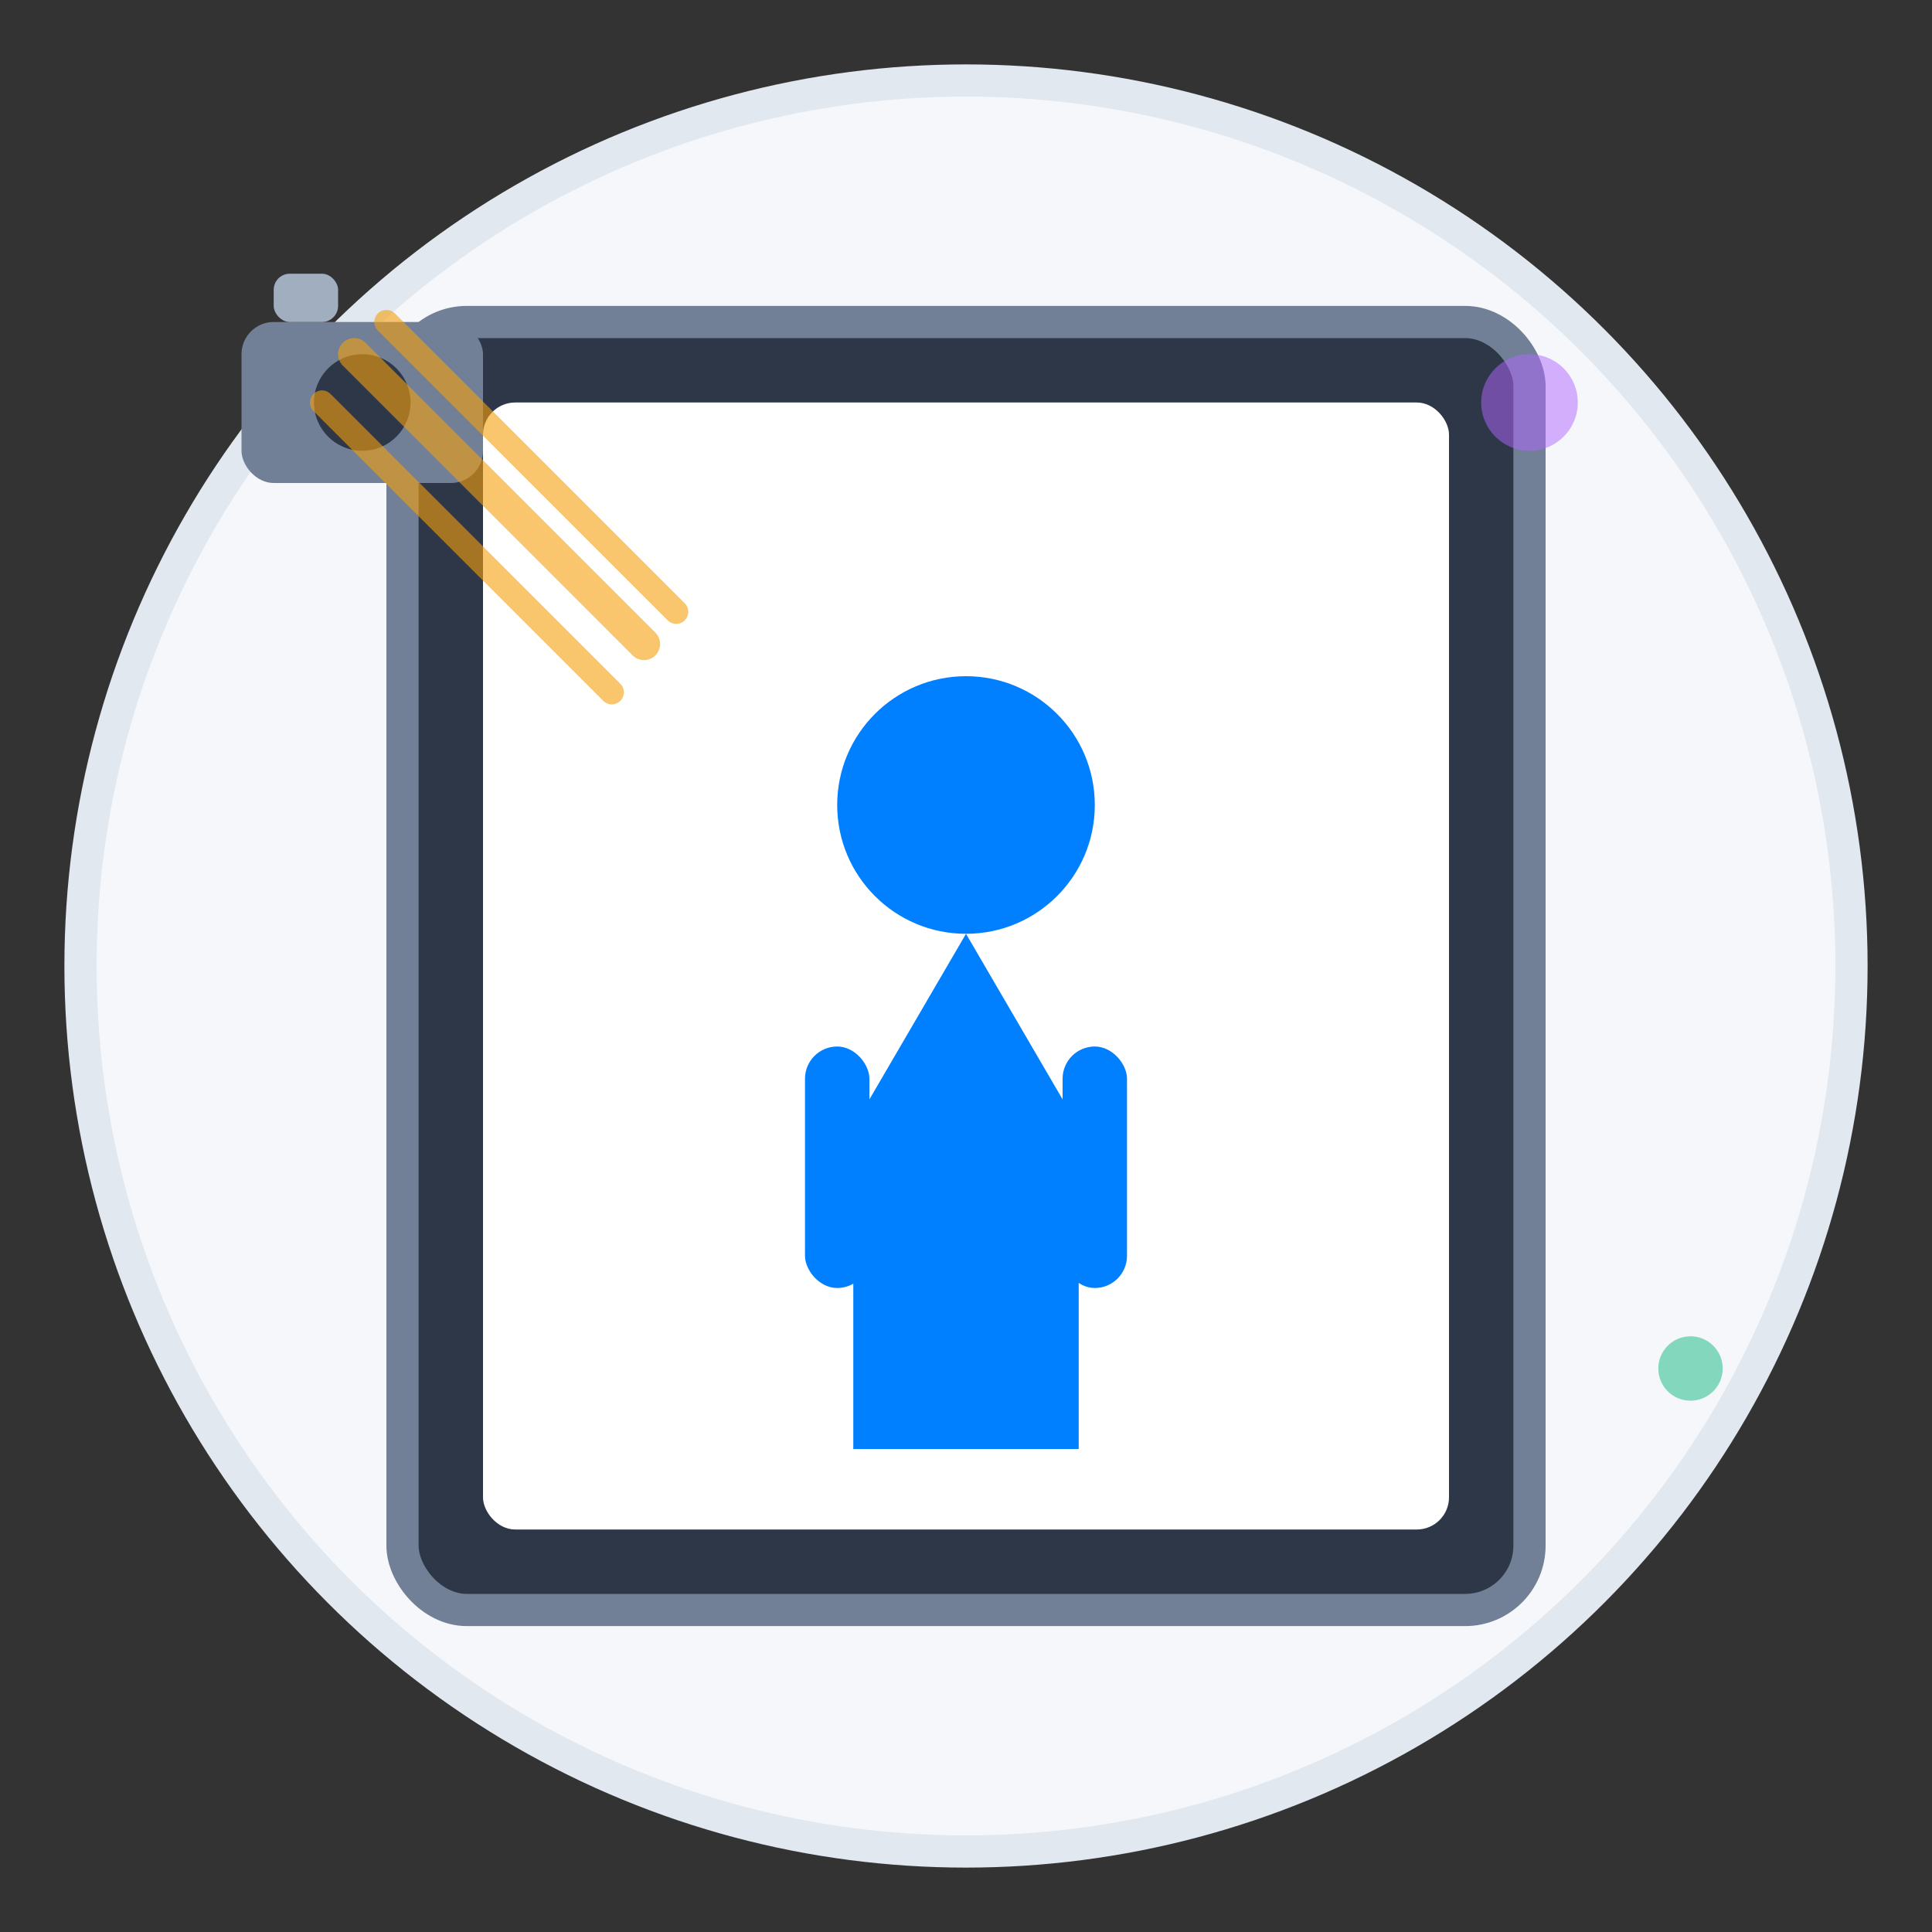 <svg width="120" height="120" viewBox="0 0 120 120" fill="none" xmlns="http://www.w3.org/2000/svg">
  <rect x="0" y="0" width="120" height="120" fill="#333333" stroke="none"/>
  <!-- Background -->
  <circle cx="60" cy="60" r="55" fill="#F5F7FA" stroke="#E2E8F0" stroke-width="2"/>
  
  <!-- Portrait frame -->
  <rect x="25" y="20" width="70" height="80" rx="4" fill="#2D3748" stroke="#718096" stroke-width="2"/>
  <rect x="30" y="25" width="60" height="70" rx="2" fill="#FFFFFF"/>
  
  <!-- Person silhouette -->
  <g transform="translate(45, 35)">
    <!-- Head -->
    <circle cx="15" cy="15" r="8" fill="#0080FF"/>
    
    <!-- Body -->
    <path d="M15 23 L8 35 L8 55 L22 55 L22 35 Z" fill="#0080FF"/>
    
    <!-- Arms -->
    <rect x="5" y="30" width="4" height="15" rx="2" fill="#0080FF"/>
    <rect x="21" y="30" width="4" height="15" rx="2" fill="#0080FF"/>
  </g>
  
  <!-- Camera (photographer's perspective) -->
  <g transform="translate(15, 15)">
    <rect x="0" y="5" width="15" height="10" rx="2" fill="#718096"/>
    <circle cx="7.5" cy="10" r="3" fill="#2D3748"/>
    <rect x="2" y="2" width="4" height="3" rx="1" fill="#A0AEC0"/>
  </g>
  
  <!-- Light rays -->
  <g opacity="0.6">
    <line x1="22" y1="22" x2="40" y2="40" stroke="#F59E0B" stroke-width="2" stroke-linecap="round"/>
    <line x1="20" y1="25" x2="38" y2="43" stroke="#F59E0B" stroke-width="1.5" stroke-linecap="round"/>
    <line x1="24" y1="20" x2="42" y2="38" stroke="#F59E0B" stroke-width="1.5" stroke-linecap="round"/>
  </g>
  
  <!-- Decorative elements -->
  <circle cx="95" cy="25" r="3" fill="#B366FF" opacity="0.5"/>
  <circle cx="105" cy="85" r="2" fill="#10B981" opacity="0.5"/>
</svg>
